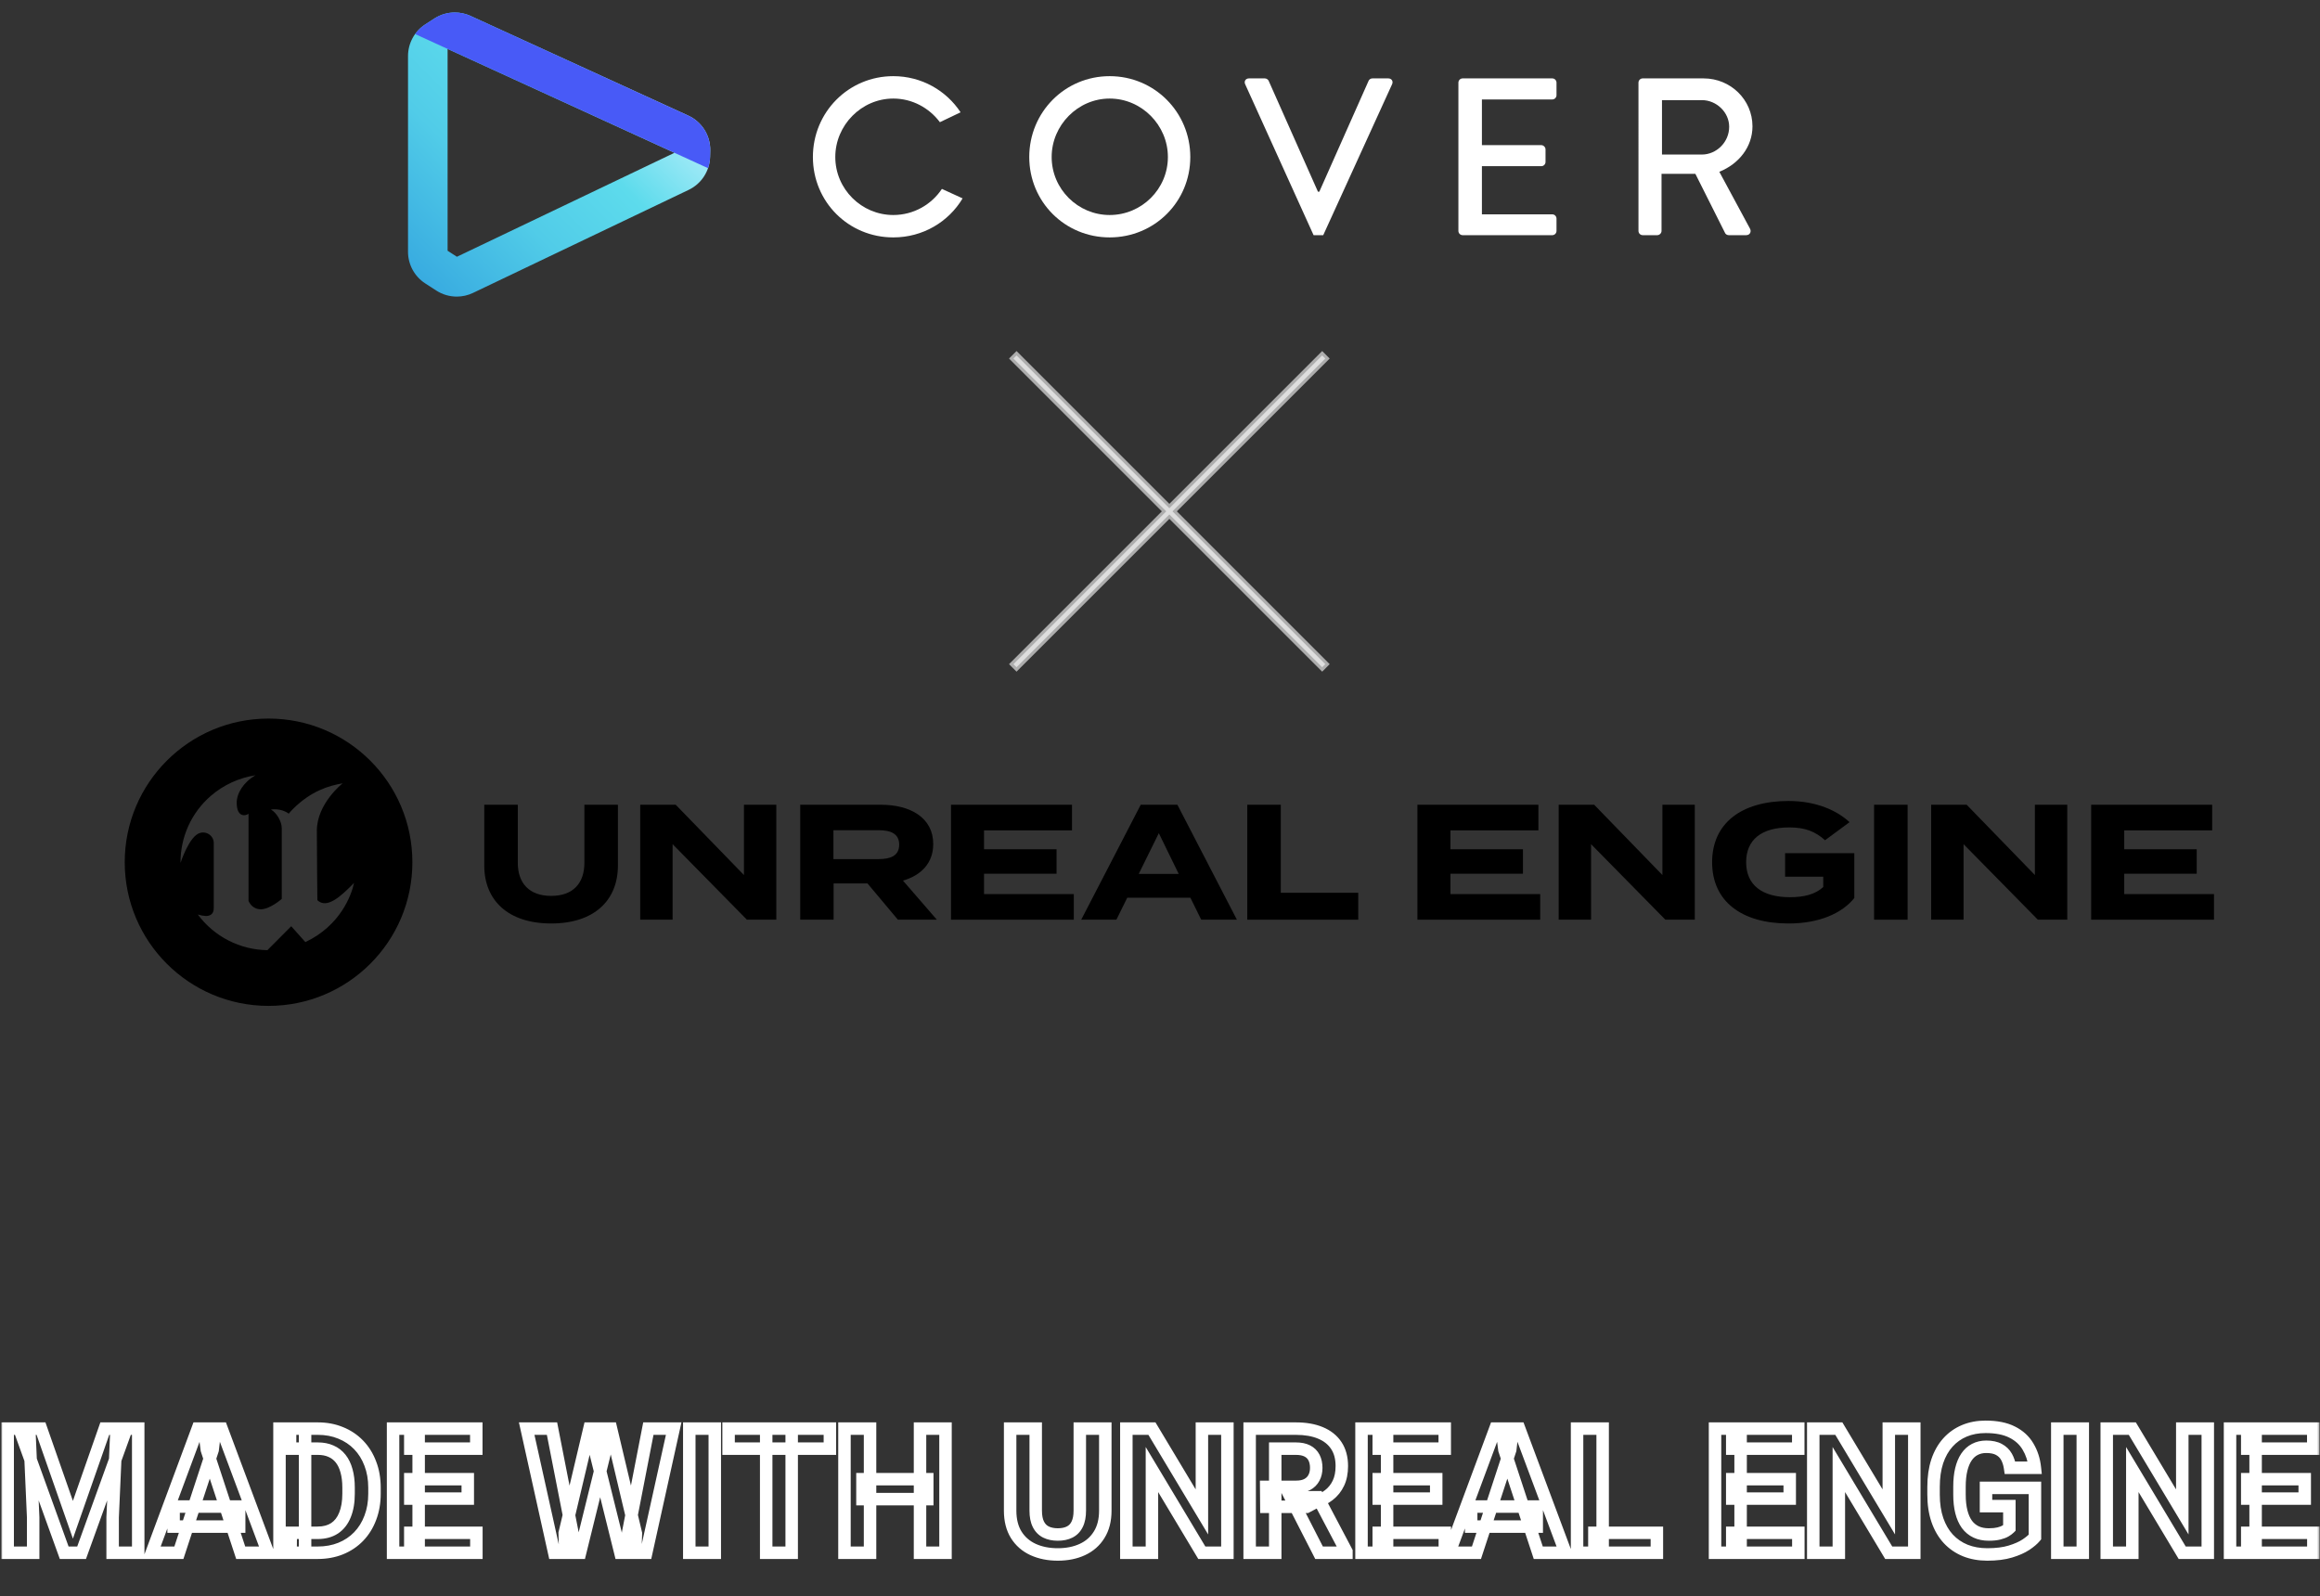 <svg width="372" height="256" viewBox="0 0 372 256" fill="none" xmlns="http://www.w3.org/2000/svg">
<rect x="0" y="0" width="372" height="256" fill="#333333" stroke="none"/>
<mask id="path-1-outside-1_4550_1004" maskUnits="userSpaceOnUse" x="0" y="227" width="372" height="24" fill="black">
<rect fill="white" y="227" width="372" height="24"/>
<path d="M3.104 229.094H6.576L11.69 243.709L16.803 229.094H20.275L13.084 249H10.295L3.104 229.094ZM1.23 229.094H4.689L5.318 243.34V249H1.23V229.094ZM18.689 229.094H22.162V249H18.061V243.34L18.689 229.094ZM34.098 232.498L28.684 249H24.322L31.719 229.094H34.494L34.098 232.498ZM38.596 249L33.168 232.498L32.73 229.094H35.533L42.971 249H38.596ZM38.35 241.59V244.803H27.836V241.59H38.35ZM50.928 249H46.594L46.621 245.801H50.928C52.003 245.801 52.91 245.559 53.648 245.076C54.387 244.584 54.943 243.868 55.316 242.93C55.699 241.991 55.891 240.856 55.891 239.525V238.555C55.891 237.534 55.781 236.636 55.562 235.861C55.353 235.087 55.038 234.435 54.619 233.906C54.2 233.378 53.685 232.981 53.074 232.717C52.464 232.443 51.762 232.307 50.969 232.307H46.512V229.094H50.969C52.3 229.094 53.516 229.322 54.619 229.777C55.731 230.224 56.693 230.867 57.504 231.705C58.315 232.544 58.94 233.546 59.377 234.713C59.824 235.87 60.047 237.16 60.047 238.582V239.525C60.047 240.938 59.824 242.228 59.377 243.395C58.94 244.561 58.315 245.564 57.504 246.402C56.702 247.232 55.74 247.874 54.619 248.33C53.507 248.777 52.277 249 50.928 249ZM48.918 229.094V249H44.816V229.094H48.918ZM76.385 245.801V249H65.789V245.801H76.385ZM67.129 229.094V249H63.027V229.094H67.129ZM75.004 237.201V240.318H65.789V237.201H75.004ZM76.371 229.094V232.307H65.789V229.094H76.371ZM90.549 245.842L94.514 229.094H96.728L97.234 231.883L93.01 249H90.631L90.549 245.842ZM88.512 229.094L91.793 245.842L91.519 249H88.867L84.451 229.094H88.512ZM100.721 245.773L103.961 229.094H108.021L103.619 249H100.967L100.721 245.773ZM97.973 229.094L101.965 245.91L101.855 249H99.477L95.225 231.869L95.772 229.094H97.973ZM114.611 229.094V249H110.523V229.094H114.611ZM126.943 229.094V249H122.855V229.094H126.943ZM133.068 229.094V232.307H116.826V229.094H133.068ZM148.682 237.201V240.4H138.291V237.201H148.682ZM139.508 229.094V249H135.406V229.094H139.508ZM151.607 229.094V249H147.52V229.094H151.607ZM173.141 229.094H177.229V242.246C177.229 243.777 176.9 245.067 176.244 246.115C175.597 247.163 174.699 247.952 173.551 248.48C172.411 249.009 171.099 249.273 169.613 249.273C168.128 249.273 166.806 249.009 165.648 248.48C164.5 247.952 163.598 247.163 162.941 246.115C162.294 245.067 161.971 243.777 161.971 242.246V229.094H166.072V242.246C166.072 243.139 166.214 243.868 166.496 244.434C166.779 244.999 167.184 245.413 167.713 245.678C168.251 245.942 168.884 246.074 169.613 246.074C170.361 246.074 170.994 245.942 171.514 245.678C172.042 245.413 172.443 244.999 172.717 244.434C172.999 243.868 173.141 243.139 173.141 242.246V229.094ZM196.807 229.094V249H192.705L184.707 235.656V249H180.605V229.094H184.707L192.719 242.451V229.094H196.807ZM200.375 229.094H207.799C209.321 229.094 210.629 229.322 211.723 229.777C212.826 230.233 213.673 230.908 214.266 231.801C214.858 232.694 215.154 233.792 215.154 235.096C215.154 236.162 214.972 237.078 214.607 237.844C214.252 238.6 213.746 239.234 213.09 239.744C212.443 240.245 211.682 240.646 210.807 240.947L209.508 241.631H203.055L203.027 238.432H207.826C208.546 238.432 209.143 238.304 209.617 238.049C210.091 237.794 210.447 237.438 210.684 236.982C210.93 236.527 211.053 235.998 211.053 235.396C211.053 234.758 210.934 234.207 210.697 233.742C210.46 233.277 210.1 232.922 209.617 232.676C209.134 232.43 208.528 232.307 207.799 232.307H204.477V249H200.375V229.094ZM211.504 249L206.965 240.127L211.299 240.1L215.893 248.809V249H211.504ZM231.67 245.801V249H221.074V245.801H231.67ZM222.414 229.094V249H218.312V229.094H222.414ZM230.289 237.201V240.318H221.074V237.201H230.289ZM231.656 229.094V232.307H221.074V229.094H231.656ZM242.156 232.498L236.742 249H232.381L239.777 229.094H242.553L242.156 232.498ZM246.654 249L241.227 232.498L240.789 229.094H243.592L251.029 249H246.654ZM246.408 241.59V244.803H235.895V241.59H246.408ZM265.672 245.801V249H255.65V245.801H265.672ZM256.977 229.094V249H252.875V229.094H256.977ZM288.354 245.801V249H277.758V245.801H288.354ZM279.098 229.094V249H274.996V229.094H279.098ZM286.973 237.201V240.318H277.758V237.201H286.973ZM288.34 229.094V232.307H277.758V229.094H288.34ZM306.947 229.094V249H302.846L294.848 235.656V249H290.746V229.094H294.848L302.859 242.451V229.094H306.947ZM326.293 238.596V246.484C325.983 246.858 325.505 247.264 324.857 247.701C324.21 248.13 323.376 248.499 322.355 248.809C321.335 249.118 320.1 249.273 318.65 249.273C317.365 249.273 316.194 249.064 315.137 248.645C314.079 248.216 313.168 247.592 312.402 246.771C311.646 245.951 311.062 244.949 310.652 243.764C310.242 242.57 310.037 241.207 310.037 239.676V238.432C310.037 236.9 310.233 235.538 310.625 234.344C311.026 233.15 311.596 232.143 312.334 231.322C313.072 230.502 313.952 229.878 314.973 229.449C315.993 229.021 317.128 228.807 318.377 228.807C320.109 228.807 321.531 229.089 322.643 229.654C323.755 230.21 324.602 230.985 325.186 231.979C325.778 232.963 326.143 234.093 326.279 235.369H322.301C322.201 234.695 322.009 234.107 321.727 233.605C321.444 233.104 321.038 232.712 320.51 232.43C319.99 232.147 319.316 232.006 318.486 232.006C317.803 232.006 317.192 232.147 316.654 232.43C316.126 232.703 315.679 233.109 315.314 233.646C314.95 234.184 314.672 234.85 314.48 235.643C314.289 236.436 314.193 237.356 314.193 238.404V239.676C314.193 240.715 314.294 241.635 314.494 242.438C314.695 243.23 314.991 243.9 315.383 244.447C315.784 244.985 316.276 245.391 316.859 245.664C317.443 245.938 318.122 246.074 318.896 246.074C319.544 246.074 320.081 246.02 320.51 245.91C320.947 245.801 321.298 245.669 321.562 245.514C321.836 245.35 322.046 245.195 322.191 245.049V241.521H318.445V238.596H326.293ZM333.963 229.094V249H329.875V229.094H333.963ZM354.006 229.094V249H349.904L341.906 235.656V249H337.805V229.094H341.906L349.918 242.451V229.094H354.006ZM370.932 245.801V249H360.336V245.801H370.932ZM361.676 229.094V249H357.574V229.094H361.676ZM369.551 237.201V240.318H360.336V237.201H369.551ZM370.918 229.094V232.307H360.336V229.094H370.918Z"/>
</mask>
<path d="M3.104 229.094V228.094H1.679L2.163 229.434L3.104 229.094ZM6.576 229.094L7.52 228.764L7.286 228.094H6.576V229.094ZM11.69 243.709L10.746 244.039L11.69 246.737L12.633 244.039L11.69 243.709ZM16.803 229.094V228.094H16.093L15.859 228.764L16.803 229.094ZM20.275 229.094L21.216 229.434L21.7 228.094H20.275V229.094ZM13.084 249V250H13.786L14.024 249.34L13.084 249ZM10.295 249L9.354 249.34L9.593 250H10.295V249ZM1.23 229.094V228.094H0.23V229.094H1.23ZM4.689 229.094L5.688 229.05L5.646 228.094H4.689V229.094ZM5.318 243.34H6.318V243.318L6.317 243.296L5.318 243.34ZM5.318 249V250H6.318V249H5.318ZM1.23 249H0.23V250H1.23V249ZM18.689 229.094V228.094H17.733L17.69 229.05L18.689 229.094ZM22.162 229.094H23.162V228.094H22.162V229.094ZM22.162 249V250H23.162V249H22.162ZM18.061 249H17.061V250H18.061V249ZM18.061 243.34L17.061 243.296L17.061 243.318V243.34H18.061ZM3.104 230.094H6.576V228.094H3.104V230.094ZM5.632 229.424L10.746 244.039L12.633 243.379L7.52 228.764L5.632 229.424ZM12.633 244.039L17.747 229.424L15.859 228.764L10.746 243.379L12.633 244.039ZM16.803 230.094H20.275V228.094H16.803V230.094ZM19.335 228.754L12.143 248.66L14.024 249.34L21.216 229.434L19.335 228.754ZM13.084 248H10.295V250H13.084V248ZM11.235 248.66L4.044 228.754L2.163 229.434L9.354 249.34L11.235 248.66ZM1.23 230.094H4.689V228.094H1.23V230.094ZM3.69 229.138L4.319 243.384L6.317 243.296L5.688 229.05L3.69 229.138ZM4.318 243.34V249H6.318V243.34H4.318ZM5.318 248H1.23V250H5.318V248ZM2.23 249V229.094H0.23V249H2.23ZM18.689 230.094H22.162V228.094H18.689V230.094ZM21.162 229.094V249H23.162V229.094H21.162ZM22.162 248H18.061V250H22.162V248ZM19.061 249V243.34H17.061V249H19.061ZM19.06 243.384L19.689 229.138L17.69 229.05L17.061 243.296L19.06 243.384ZM34.098 232.498L35.048 232.81L35.079 232.714L35.091 232.614L34.098 232.498ZM28.684 249V250H29.408L29.634 249.312L28.684 249ZM24.322 249L23.385 248.652L22.884 250H24.322V249ZM31.719 229.094V228.094H31.023L30.781 228.745L31.719 229.094ZM34.494 229.094L35.487 229.209L35.617 228.094H34.494V229.094ZM38.596 249L37.646 249.312L37.872 250H38.596V249ZM33.168 232.498L32.176 232.626L32.188 232.72L32.218 232.81L33.168 232.498ZM32.73 229.094V228.094H31.594L31.739 229.221L32.73 229.094ZM35.533 229.094L36.47 228.744L36.227 228.094H35.533V229.094ZM42.971 249V250H44.412L43.907 248.65L42.971 249ZM38.35 241.59H39.35V240.59H38.35V241.59ZM38.35 244.803V245.803H39.35V244.803H38.35ZM27.836 244.803H26.836V245.803H27.836V244.803ZM27.836 241.59V240.59H26.836V241.59H27.836ZM33.148 232.186L27.733 248.688L29.634 249.312L35.048 232.81L33.148 232.186ZM28.684 248H24.322V250H28.684V248ZM25.26 249.348L32.656 229.442L30.781 228.745L23.385 248.652L25.26 249.348ZM31.719 230.094H34.494V228.094H31.719V230.094ZM33.501 228.978L33.104 232.382L35.091 232.614L35.487 229.209L33.501 228.978ZM39.546 248.688L34.118 232.186L32.218 232.81L37.646 249.312L39.546 248.688ZM34.16 232.371L33.722 228.966L31.739 229.221L32.176 232.626L34.16 232.371ZM32.73 230.094H35.533V228.094H32.73V230.094ZM34.596 229.444L42.034 249.35L43.907 248.65L36.47 228.744L34.596 229.444ZM42.971 248H38.596V250H42.971V248ZM37.35 241.59V244.803H39.35V241.59H37.35ZM38.35 243.803H27.836V245.803H38.35V243.803ZM28.836 244.803V241.59H26.836V244.803H28.836ZM27.836 242.59H38.35V240.59H27.836V242.59ZM46.594 249L45.594 248.991L45.585 250H46.594V249ZM46.621 245.801V244.801H45.63L45.621 245.792L46.621 245.801ZM53.648 245.076L54.196 245.913L54.203 245.908L53.648 245.076ZM55.316 242.93L54.39 242.552L54.387 242.56L55.316 242.93ZM55.562 235.861L54.597 236.123L54.6 236.133L55.562 235.861ZM53.074 232.717L52.666 233.63L52.677 233.635L53.074 232.717ZM46.512 232.307H45.512V233.307H46.512V232.307ZM46.512 229.094V228.094H45.512V229.094H46.512ZM54.619 229.777L54.237 230.702L54.246 230.705L54.619 229.777ZM57.504 231.705L58.223 231.01L57.504 231.705ZM59.377 234.713L58.441 235.064L58.444 235.073L59.377 234.713ZM59.377 243.395L58.443 243.037L58.441 243.043L59.377 243.395ZM57.504 246.402L56.785 245.707L56.785 245.707L57.504 246.402ZM54.619 248.33L54.992 249.258L54.996 249.256L54.619 248.33ZM48.918 229.094H49.918V228.094H48.918V229.094ZM48.918 249V250H49.918V249H48.918ZM44.816 249H43.816V250H44.816V249ZM44.816 229.094V228.094H43.816V229.094H44.816ZM50.928 248H46.594V250H50.928V248ZM47.594 249.009L47.621 245.809L45.621 245.792L45.594 248.991L47.594 249.009ZM46.621 246.801H50.928V244.801H46.621V246.801ZM50.928 246.801C52.155 246.801 53.262 246.524 54.196 245.913L53.101 244.239C52.558 244.595 51.852 244.801 50.928 244.801V246.801ZM54.203 245.908C55.133 245.288 55.808 244.4 56.245 243.3L54.387 242.56C54.078 243.337 53.641 243.88 53.094 244.244L54.203 245.908ZM56.242 243.307C56.687 242.218 56.891 240.947 56.891 239.525H54.891C54.891 240.765 54.712 241.764 54.39 242.552L56.242 243.307ZM56.891 239.525V238.555H54.891V239.525H56.891ZM56.891 238.555C56.891 237.465 56.774 236.473 56.525 235.59L54.6 236.133C54.788 236.799 54.891 237.602 54.891 238.555H56.891ZM56.528 235.6C56.289 234.719 55.921 233.938 55.403 233.285L53.836 234.528C54.156 234.932 54.416 235.455 54.597 236.123L56.528 235.6ZM55.403 233.285C54.883 232.629 54.236 232.13 53.471 231.799L52.677 233.635C53.134 233.832 53.517 234.126 53.836 234.528L55.403 233.285ZM53.483 231.804C52.722 231.463 51.877 231.307 50.969 231.307V233.307C51.647 233.307 52.205 233.423 52.666 233.629L53.483 231.804ZM50.969 231.307H46.512V233.307H50.969V231.307ZM47.512 232.307V229.094H45.512V232.307H47.512ZM46.512 230.094H50.969V228.094H46.512V230.094ZM50.969 230.094C52.184 230.094 53.269 230.301 54.237 230.702L55.001 228.853C53.764 228.342 52.415 228.094 50.969 228.094V230.094ZM54.246 230.705C55.232 231.101 56.074 231.666 56.785 232.4L58.223 231.01C57.311 230.067 56.231 229.347 54.992 228.849L54.246 230.705ZM56.785 232.4C57.495 233.134 58.048 234.017 58.441 235.064L60.313 234.362C59.831 233.076 59.136 231.953 58.223 231.01L56.785 232.4ZM58.444 235.073C58.84 236.1 59.047 237.265 59.047 238.582H61.047C61.047 237.055 60.807 235.641 60.31 234.353L58.444 235.073ZM59.047 238.582V239.525H61.047V238.582H59.047ZM59.047 239.525C59.047 240.832 58.841 241.998 58.443 243.037L60.311 243.752C60.806 242.457 61.047 241.044 61.047 239.525H59.047ZM58.441 243.043C58.048 244.09 57.495 244.974 56.785 245.707L58.223 247.098C59.136 246.154 59.831 245.032 60.313 243.746L58.441 243.043ZM56.785 245.707C56.084 246.432 55.241 246.998 54.243 247.404L54.996 249.256C56.239 248.751 57.319 248.032 58.223 247.098L56.785 245.707ZM54.246 247.402C53.267 247.796 52.165 248 50.928 248V250C52.388 250 53.747 249.758 54.992 249.258L54.246 247.402ZM47.918 229.094V249H49.918V229.094H47.918ZM48.918 248H44.816V250H48.918V248ZM45.816 249V229.094H43.816V249H45.816ZM44.816 230.094H48.918V228.094H44.816V230.094ZM76.385 245.801H77.385V244.801H76.385V245.801ZM76.385 249V250H77.385V249H76.385ZM65.789 249H64.789V250H65.789V249ZM65.789 245.801V244.801H64.789V245.801H65.789ZM67.129 229.094H68.129V228.094H67.129V229.094ZM67.129 249V250H68.129V249H67.129ZM63.027 249H62.027V250H63.027V249ZM63.027 229.094V228.094H62.027V229.094H63.027ZM75.004 237.201H76.004V236.201H75.004V237.201ZM75.004 240.318V241.318H76.004V240.318H75.004ZM65.789 240.318H64.789V241.318H65.789V240.318ZM65.789 237.201V236.201H64.789V237.201H65.789ZM76.371 229.094H77.371V228.094H76.371V229.094ZM76.371 232.307V233.307H77.371V232.307H76.371ZM65.789 232.307H64.789V233.307H65.789V232.307ZM65.789 229.094V228.094H64.789V229.094H65.789ZM75.385 245.801V249H77.385V245.801H75.385ZM76.385 248H65.789V250H76.385V248ZM66.789 249V245.801H64.789V249H66.789ZM65.789 246.801H76.385V244.801H65.789V246.801ZM66.129 229.094V249H68.129V229.094H66.129ZM67.129 248H63.027V250H67.129V248ZM64.027 249V229.094H62.027V249H64.027ZM63.027 230.094H67.129V228.094H63.027V230.094ZM74.004 237.201V240.318H76.004V237.201H74.004ZM75.004 239.318H65.789V241.318H75.004V239.318ZM66.789 240.318V237.201H64.789V240.318H66.789ZM65.789 238.201H75.004V236.201H65.789V238.201ZM75.371 229.094V232.307H77.371V229.094H75.371ZM76.371 231.307H65.789V233.307H76.371V231.307ZM66.789 232.307V229.094H64.789V232.307H66.789ZM65.789 230.094H76.371V228.094H65.789V230.094ZM90.549 245.842L89.576 245.611L89.546 245.738L89.549 245.868L90.549 245.842ZM94.514 229.094V228.094H93.723L93.541 228.863L94.514 229.094ZM96.728 229.094L97.713 228.915L97.564 228.094H96.728V229.094ZM97.234 231.883L98.205 232.122L98.257 231.915L98.218 231.704L97.234 231.883ZM93.01 249V250H93.793L93.981 249.24L93.01 249ZM90.631 249L89.631 249.026L89.656 250H90.631V249ZM88.512 229.094L89.493 228.901L89.335 228.094H88.512V229.094ZM91.793 245.842L92.789 245.928L92.801 245.788L92.774 245.65L91.793 245.842ZM91.519 249V250H92.437L92.516 249.086L91.519 249ZM88.867 249L87.891 249.217L88.065 250H88.867V249ZM84.451 229.094V228.094H83.205L83.475 229.31L84.451 229.094ZM100.721 245.773L99.739 245.583L99.713 245.715L99.724 245.849L100.721 245.773ZM103.961 229.094V228.094H103.137L102.979 228.903L103.961 229.094ZM108.021 229.094L108.998 229.31L109.267 228.094H108.021V229.094ZM103.619 249V250H104.422L104.596 249.216L103.619 249ZM100.967 249L99.97 249.076L100.04 250H100.967V249ZM97.973 229.094L98.946 228.863L98.763 228.094H97.973V229.094ZM101.965 245.91L102.964 245.946L102.969 245.811L102.938 245.679L101.965 245.91ZM101.855 249V250H102.821L102.855 249.035L101.855 249ZM99.477 249L98.506 249.241L98.694 250H99.477V249ZM95.225 231.869L94.243 231.676L94.201 231.894L94.254 232.11L95.225 231.869ZM95.772 229.094V228.094H94.949L94.79 228.9L95.772 229.094ZM91.522 246.072L95.487 229.324L93.541 228.863L89.576 245.611L91.522 246.072ZM94.514 230.094H96.728V228.094H94.514V230.094ZM95.745 229.272L96.25 232.061L98.218 231.704L97.713 228.915L95.745 229.272ZM96.263 231.643L92.039 248.76L93.981 249.24L98.205 232.122L96.263 231.643ZM93.01 248H90.631V250H93.01V248ZM91.63 248.974L91.549 245.816L89.549 245.868L89.631 249.026L91.63 248.974ZM87.53 229.286L90.812 246.034L92.774 245.65L89.493 228.901L87.53 229.286ZM90.797 245.756L90.523 248.914L92.516 249.086L92.789 245.928L90.797 245.756ZM91.519 248H88.867V250H91.519V248ZM89.844 248.783L85.427 228.877L83.475 229.31L87.891 249.217L89.844 248.783ZM84.451 230.094H88.512V228.094H84.451V230.094ZM101.702 245.964L104.943 229.284L102.979 228.903L99.739 245.583L101.702 245.964ZM103.961 230.094H108.021V228.094H103.961V230.094ZM107.045 228.878L102.643 248.784L104.596 249.216L108.998 229.31L107.045 228.878ZM103.619 248H100.967V250H103.619V248ZM101.964 248.924L101.718 245.697L99.724 245.849L99.97 249.076L101.964 248.924ZM97 229.325L100.992 246.141L102.938 245.679L98.946 228.863L97 229.325ZM100.965 245.875L100.856 248.965L102.855 249.035L102.964 245.946L100.965 245.875ZM101.855 248H99.477V250H101.855V248ZM100.447 248.759L96.195 231.628L94.254 232.11L98.506 249.241L100.447 248.759ZM96.206 232.062L96.753 229.287L94.79 228.9L94.243 231.676L96.206 232.062ZM95.772 230.094H97.973V228.094H95.772V230.094ZM114.611 229.094H115.611V228.094H114.611V229.094ZM114.611 249V250H115.611V249H114.611ZM110.523 249H109.523V250H110.523V249ZM110.523 229.094V228.094H109.523V229.094H110.523ZM113.611 229.094V249H115.611V229.094H113.611ZM114.611 248H110.523V250H114.611V248ZM111.523 249V229.094H109.523V249H111.523ZM110.523 230.094H114.611V228.094H110.523V230.094ZM126.943 229.094H127.943V228.094H126.943V229.094ZM126.943 249V250H127.943V249H126.943ZM122.855 249H121.855V250H122.855V249ZM122.855 229.094V228.094H121.855V229.094H122.855ZM133.068 229.094H134.068V228.094H133.068V229.094ZM133.068 232.307V233.307H134.068V232.307H133.068ZM116.826 232.307H115.826V233.307H116.826V232.307ZM116.826 229.094V228.094H115.826V229.094H116.826ZM125.943 229.094V249H127.943V229.094H125.943ZM126.943 248H122.855V250H126.943V248ZM123.855 249V229.094H121.855V249H123.855ZM122.855 230.094H126.943V228.094H122.855V230.094ZM132.068 229.094V232.307H134.068V229.094H132.068ZM133.068 231.307H116.826V233.307H133.068V231.307ZM117.826 232.307V229.094H115.826V232.307H117.826ZM116.826 230.094H133.068V228.094H116.826V230.094ZM148.682 237.201H149.682V236.201H148.682V237.201ZM148.682 240.4V241.4H149.682V240.4H148.682ZM138.291 240.4H137.291V241.4H138.291V240.4ZM138.291 237.201V236.201H137.291V237.201H138.291ZM139.508 229.094H140.508V228.094H139.508V229.094ZM139.508 249V250H140.508V249H139.508ZM135.406 249H134.406V250H135.406V249ZM135.406 229.094V228.094H134.406V229.094H135.406ZM151.607 229.094H152.607V228.094H151.607V229.094ZM151.607 249V250H152.607V249H151.607ZM147.52 249H146.52V250H147.52V249ZM147.52 229.094V228.094H146.52V229.094H147.52ZM147.682 237.201V240.4H149.682V237.201H147.682ZM148.682 239.4H138.291V241.4H148.682V239.4ZM139.291 240.4V237.201H137.291V240.4H139.291ZM138.291 238.201H148.682V236.201H138.291V238.201ZM138.508 229.094V249H140.508V229.094H138.508ZM139.508 248H135.406V250H139.508V248ZM136.406 249V229.094H134.406V249H136.406ZM135.406 230.094H139.508V228.094H135.406V230.094ZM150.607 229.094V249H152.607V229.094H150.607ZM151.607 248H147.52V250H151.607V248ZM148.52 249V229.094H146.52V249H148.52ZM147.52 230.094H151.607V228.094H147.52V230.094ZM173.141 229.094V228.094H172.141V229.094H173.141ZM177.229 229.094H178.229V228.094H177.229V229.094ZM176.244 246.115L175.397 245.585L175.393 245.59L176.244 246.115ZM173.551 248.48L173.133 247.572L173.13 247.573L173.551 248.48ZM165.648 248.48L165.23 249.389L165.233 249.39L165.648 248.48ZM162.941 246.115L162.09 246.641L162.094 246.646L162.941 246.115ZM161.971 229.094V228.094H160.971V229.094H161.971ZM166.072 229.094H167.072V228.094H166.072V229.094ZM167.713 245.678L167.266 246.572L167.272 246.575L167.713 245.678ZM171.514 245.678L171.066 244.783L171.06 244.786L171.514 245.678ZM172.717 244.434L171.822 243.986L171.817 243.998L172.717 244.434ZM173.141 230.094H177.229V228.094H173.141V230.094ZM176.229 229.094V242.246H178.229V229.094H176.229ZM176.229 242.246C176.229 243.634 175.932 244.729 175.397 245.585L177.092 246.646C177.869 245.405 178.229 243.92 178.229 242.246H176.229ZM175.393 245.59C174.852 246.466 174.107 247.123 173.133 247.572L173.969 249.389C175.291 248.78 176.342 247.861 177.095 246.641L175.393 245.59ZM173.13 247.573C172.144 248.031 170.98 248.273 169.613 248.273V250.273C171.218 250.273 172.679 249.988 173.972 249.388L173.13 247.573ZM169.613 248.273C168.247 248.273 167.071 248.031 166.064 247.571L165.233 249.39C166.541 249.987 168.008 250.273 169.613 250.273V248.273ZM166.067 247.572C165.091 247.123 164.339 246.464 163.789 245.585L162.094 246.646C162.856 247.863 163.909 248.781 165.23 249.389L166.067 247.572ZM163.792 245.59C163.264 244.734 162.971 243.637 162.971 242.246H160.971C160.971 243.918 161.325 245.4 162.091 246.641L163.792 245.59ZM162.971 242.246V229.094H160.971V242.246H162.971ZM161.971 230.094H166.072V228.094H161.971V230.094ZM165.072 229.094V242.246H167.072V229.094H165.072ZM165.072 242.246C165.072 243.234 165.227 244.132 165.602 244.881L167.391 243.986C167.2 243.605 167.072 243.044 167.072 242.246H165.072ZM165.602 244.881C165.974 245.625 166.53 246.204 167.266 246.572L168.16 244.783C167.839 244.623 167.583 244.372 167.391 243.986L165.602 244.881ZM167.272 246.575C167.973 246.92 168.764 247.074 169.613 247.074V245.074C169.004 245.074 168.528 244.964 168.154 244.78L167.272 246.575ZM169.613 247.074C170.475 247.074 171.273 246.922 171.967 246.569L171.06 244.786C170.715 244.962 170.246 245.074 169.613 245.074V247.074ZM171.961 246.572C172.7 246.203 173.254 245.62 173.617 244.869L171.817 243.998C171.633 244.378 171.385 244.624 171.066 244.783L171.961 246.572ZM173.611 244.881C173.986 244.132 174.141 243.234 174.141 242.246H172.141C172.141 243.044 172.013 243.605 171.822 243.986L173.611 244.881ZM174.141 242.246V229.094H172.141V242.246H174.141ZM196.807 229.094H197.807V228.094H196.807V229.094ZM196.807 249V250H197.807V249H196.807ZM192.705 249L191.847 249.514L192.139 250H192.705V249ZM184.707 235.656L185.565 235.142L183.707 232.043V235.656H184.707ZM184.707 249V250H185.707V249H184.707ZM180.605 249H179.605V250H180.605V249ZM180.605 229.094V228.094H179.605V229.094H180.605ZM184.707 229.094L185.565 228.579L185.273 228.094H184.707V229.094ZM192.719 242.451L191.861 242.966L193.719 246.063V242.451H192.719ZM192.719 229.094V228.094H191.719V229.094H192.719ZM195.807 229.094V249H197.807V229.094H195.807ZM196.807 248H192.705V250H196.807V248ZM193.563 248.486L185.565 235.142L183.849 236.17L191.847 249.514L193.563 248.486ZM183.707 235.656V249H185.707V235.656H183.707ZM184.707 248H180.605V250H184.707V248ZM181.605 249V229.094H179.605V249H181.605ZM180.605 230.094H184.707V228.094H180.605V230.094ZM183.849 229.608L191.861 242.966L193.576 241.937L185.565 228.579L183.849 229.608ZM193.719 242.451V229.094H191.719V242.451H193.719ZM192.719 230.094H196.807V228.094H192.719V230.094ZM200.375 229.094V228.094H199.375V229.094H200.375ZM211.723 229.777L211.338 230.7L211.341 230.702L211.723 229.777ZM214.266 231.801L215.099 231.248L214.266 231.801ZM214.607 237.844L213.705 237.414L213.702 237.418L214.607 237.844ZM213.09 239.744L213.702 240.535L213.704 240.533L213.09 239.744ZM210.807 240.947L210.482 240.002L210.409 240.027L210.341 240.062L210.807 240.947ZM209.508 241.631V242.631H209.755L209.974 242.516L209.508 241.631ZM203.055 241.631L202.055 241.639L202.063 242.631H203.055V241.631ZM203.027 238.432V237.432H202.019L202.027 238.44L203.027 238.432ZM210.684 236.982L209.804 236.507L209.8 236.514L209.796 236.521L210.684 236.982ZM204.477 232.307V231.307H203.477V232.307H204.477ZM204.477 249V250H205.477V249H204.477ZM200.375 249H199.375V250H200.375V249ZM211.504 249L210.614 249.455L210.892 250H211.504V249ZM206.965 240.127L206.959 239.127L205.335 239.137L206.075 240.582L206.965 240.127ZM211.299 240.1L212.183 239.633L211.9 239.096L211.293 239.1L211.299 240.1ZM215.893 248.809H216.893V248.561L216.777 248.342L215.893 248.809ZM215.893 249V250H216.893V249H215.893ZM200.375 230.094H207.799V228.094H200.375V230.094ZM207.799 230.094C209.225 230.094 210.395 230.308 211.338 230.7L212.107 228.854C210.862 228.336 209.417 228.094 207.799 228.094V230.094ZM211.341 230.702C212.281 231.09 212.962 231.645 213.432 232.354L215.099 231.248C214.384 230.17 213.37 229.376 212.105 228.853L211.341 230.702ZM213.432 232.354C213.895 233.05 214.154 233.946 214.154 235.096H216.154C216.154 233.639 215.822 232.338 215.099 231.248L213.432 232.354ZM214.154 235.096C214.154 236.051 213.991 236.812 213.705 237.414L215.51 238.274C215.953 237.344 216.154 236.274 216.154 235.096H214.154ZM213.702 237.418C213.414 238.033 213.007 238.542 212.476 238.955L213.704 240.533C214.485 239.926 215.09 239.167 215.512 238.269L213.702 237.418ZM212.477 238.954C211.927 239.38 211.266 239.732 210.482 240.002L211.132 241.893C212.097 241.561 212.958 241.111 213.702 240.535L212.477 238.954ZM210.341 240.062L209.042 240.746L209.974 242.516L211.272 241.832L210.341 240.062ZM209.508 240.631H203.055V242.631H209.508V240.631ZM204.055 241.622L204.027 238.423L202.027 238.44L202.055 241.639L204.055 241.622ZM203.027 239.432H207.826V237.432H203.027V239.432ZM207.826 239.432C208.658 239.432 209.431 239.285 210.091 238.929L209.143 237.168C208.856 237.323 208.434 237.432 207.826 237.432V239.432ZM210.091 238.929C210.733 238.584 211.237 238.086 211.571 237.444L209.796 236.521C209.657 236.79 209.449 237.003 209.143 237.168L210.091 238.929ZM211.563 237.458C211.9 236.834 212.053 236.137 212.053 235.396H210.053C210.053 235.859 209.959 236.22 209.804 236.507L211.563 237.458ZM212.053 235.396C212.053 234.635 211.911 233.921 211.588 233.288L209.806 234.196C209.957 234.493 210.053 234.882 210.053 235.396H212.053ZM211.588 233.288C211.251 232.627 210.734 232.123 210.071 231.785L209.163 233.567C209.466 233.721 209.669 233.927 209.806 234.196L211.588 233.288ZM210.071 231.785C209.408 231.447 208.634 231.307 207.799 231.307V233.307C208.422 233.307 208.861 233.413 209.163 233.567L210.071 231.785ZM207.799 231.307H204.477V233.307H207.799V231.307ZM203.477 232.307V249H205.477V232.307H203.477ZM204.477 248H200.375V250H204.477V248ZM201.375 249V229.094H199.375V249H201.375ZM212.394 248.545L207.855 239.672L206.075 240.582L210.614 249.455L212.394 248.545ZM206.971 241.127L211.305 241.1L211.293 239.1L206.959 239.127L206.971 241.127ZM210.414 240.566L215.008 249.275L216.777 248.342L212.183 239.633L210.414 240.566ZM214.893 248.809V249H216.893V248.809H214.893ZM215.893 248H211.504V250H215.893V248ZM231.67 245.801H232.67V244.801H231.67V245.801ZM231.67 249V250H232.67V249H231.67ZM221.074 249H220.074V250H221.074V249ZM221.074 245.801V244.801H220.074V245.801H221.074ZM222.414 229.094H223.414V228.094H222.414V229.094ZM222.414 249V250H223.414V249H222.414ZM218.312 249H217.312V250H218.312V249ZM218.312 229.094V228.094H217.312V229.094H218.312ZM230.289 237.201H231.289V236.201H230.289V237.201ZM230.289 240.318V241.318H231.289V240.318H230.289ZM221.074 240.318H220.074V241.318H221.074V240.318ZM221.074 237.201V236.201H220.074V237.201H221.074ZM231.656 229.094H232.656V228.094H231.656V229.094ZM231.656 232.307V233.307H232.656V232.307H231.656ZM221.074 232.307H220.074V233.307H221.074V232.307ZM221.074 229.094V228.094H220.074V229.094H221.074ZM230.67 245.801V249H232.67V245.801H230.67ZM231.67 248H221.074V250H231.67V248ZM222.074 249V245.801H220.074V249H222.074ZM221.074 246.801H231.67V244.801H221.074V246.801ZM221.414 229.094V249H223.414V229.094H221.414ZM222.414 248H218.312V250H222.414V248ZM219.312 249V229.094H217.312V249H219.312ZM218.312 230.094H222.414V228.094H218.312V230.094ZM229.289 237.201V240.318H231.289V237.201H229.289ZM230.289 239.318H221.074V241.318H230.289V239.318ZM222.074 240.318V237.201H220.074V240.318H222.074ZM221.074 238.201H230.289V236.201H221.074V238.201ZM230.656 229.094V232.307H232.656V229.094H230.656ZM231.656 231.307H221.074V233.307H231.656V231.307ZM222.074 232.307V229.094H220.074V232.307H222.074ZM221.074 230.094H231.656V228.094H221.074V230.094ZM242.156 232.498L243.106 232.81L243.138 232.714L243.15 232.614L242.156 232.498ZM236.742 249V250H237.467L237.692 249.312L236.742 249ZM232.381 249L231.443 248.652L230.942 250H232.381V249ZM239.777 229.094V228.094H239.082L238.84 228.745L239.777 229.094ZM242.553 229.094L243.546 229.209L243.676 228.094H242.553V229.094ZM246.654 249L245.704 249.312L245.931 250H246.654V249ZM241.227 232.498L240.235 232.626L240.247 232.72L240.277 232.81L241.227 232.498ZM240.789 229.094V228.094H239.652L239.797 229.221L240.789 229.094ZM243.592 229.094L244.529 228.744L244.286 228.094H243.592V229.094ZM251.029 249V250H252.47L251.966 248.65L251.029 249ZM246.408 241.59H247.408V240.59H246.408V241.59ZM246.408 244.803V245.803H247.408V244.803H246.408ZM235.895 244.803H234.895V245.803H235.895V244.803ZM235.895 241.59V240.59H234.895V241.59H235.895ZM241.206 232.186L235.792 248.688L237.692 249.312L243.106 232.81L241.206 232.186ZM236.742 248H232.381V250H236.742V248ZM233.318 249.348L240.715 229.442L238.84 228.745L231.443 248.652L233.318 249.348ZM239.777 230.094H242.553V228.094H239.777V230.094ZM241.559 228.978L241.163 232.382L243.15 232.614L243.546 229.209L241.559 228.978ZM247.604 248.688L242.176 232.186L240.277 232.81L245.704 249.312L247.604 248.688ZM242.218 232.371L241.781 228.966L239.797 229.221L240.235 232.626L242.218 232.371ZM240.789 230.094H243.592V228.094H240.789V230.094ZM242.655 229.444L250.093 249.35L251.966 248.65L244.529 228.744L242.655 229.444ZM251.029 248H246.654V250H251.029V248ZM245.408 241.59V244.803H247.408V241.59H245.408ZM246.408 243.803H235.895V245.803H246.408V243.803ZM236.895 244.803V241.59H234.895V244.803H236.895ZM235.895 242.59H246.408V240.59H235.895V242.59ZM265.672 245.801H266.672V244.801H265.672V245.801ZM265.672 249V250H266.672V249H265.672ZM255.65 249H254.65V250H255.65V249ZM255.65 245.801V244.801H254.65V245.801H255.65ZM256.977 229.094H257.977V228.094H256.977V229.094ZM256.977 249V250H257.977V249H256.977ZM252.875 249H251.875V250H252.875V249ZM252.875 229.094V228.094H251.875V229.094H252.875ZM264.672 245.801V249H266.672V245.801H264.672ZM265.672 248H255.65V250H265.672V248ZM256.65 249V245.801H254.65V249H256.65ZM255.65 246.801H265.672V244.801H255.65V246.801ZM255.977 229.094V249H257.977V229.094H255.977ZM256.977 248H252.875V250H256.977V248ZM253.875 249V229.094H251.875V249H253.875ZM252.875 230.094H256.977V228.094H252.875V230.094ZM288.354 245.801H289.354V244.801H288.354V245.801ZM288.354 249V250H289.354V249H288.354ZM277.758 249H276.758V250H277.758V249ZM277.758 245.801V244.801H276.758V245.801H277.758ZM279.098 229.094H280.098V228.094H279.098V229.094ZM279.098 249V250H280.098V249H279.098ZM274.996 249H273.996V250H274.996V249ZM274.996 229.094V228.094H273.996V229.094H274.996ZM286.973 237.201H287.973V236.201H286.973V237.201ZM286.973 240.318V241.318H287.973V240.318H286.973ZM277.758 240.318H276.758V241.318H277.758V240.318ZM277.758 237.201V236.201H276.758V237.201H277.758ZM288.34 229.094H289.34V228.094H288.34V229.094ZM288.34 232.307V233.307H289.34V232.307H288.34ZM277.758 232.307H276.758V233.307H277.758V232.307ZM277.758 229.094V228.094H276.758V229.094H277.758ZM287.354 245.801V249H289.354V245.801H287.354ZM288.354 248H277.758V250H288.354V248ZM278.758 249V245.801H276.758V249H278.758ZM277.758 246.801H288.354V244.801H277.758V246.801ZM278.098 229.094V249H280.098V229.094H278.098ZM279.098 248H274.996V250H279.098V248ZM275.996 249V229.094H273.996V249H275.996ZM274.996 230.094H279.098V228.094H274.996V230.094ZM285.973 237.201V240.318H287.973V237.201H285.973ZM286.973 239.318H277.758V241.318H286.973V239.318ZM278.758 240.318V237.201H276.758V240.318H278.758ZM277.758 238.201H286.973V236.201H277.758V238.201ZM287.34 229.094V232.307H289.34V229.094H287.34ZM288.34 231.307H277.758V233.307H288.34V231.307ZM278.758 232.307V229.094H276.758V232.307H278.758ZM277.758 230.094H288.34V228.094H277.758V230.094ZM306.947 229.094H307.947V228.094H306.947V229.094ZM306.947 249V250H307.947V249H306.947ZM302.846 249L301.988 249.514L302.279 250H302.846V249ZM294.848 235.656L295.705 235.142L293.848 232.043V235.656H294.848ZM294.848 249V250H295.848V249H294.848ZM290.746 249H289.746V250H290.746V249ZM290.746 229.094V228.094H289.746V229.094H290.746ZM294.848 229.094L295.705 228.579L295.414 228.094H294.848V229.094ZM302.859 242.451L302.002 242.966L303.859 246.063V242.451H302.859ZM302.859 229.094V228.094H301.859V229.094H302.859ZM305.947 229.094V249H307.947V229.094H305.947ZM306.947 248H302.846V250H306.947V248ZM303.703 248.486L295.705 235.142L293.99 236.17L301.988 249.514L303.703 248.486ZM293.848 235.656V249H295.848V235.656H293.848ZM294.848 248H290.746V250H294.848V248ZM291.746 249V229.094H289.746V249H291.746ZM290.746 230.094H294.848V228.094H290.746V230.094ZM293.99 229.608L302.002 242.966L303.717 241.937L295.705 228.579L293.99 229.608ZM303.859 242.451V229.094H301.859V242.451H303.859ZM302.859 230.094H306.947V228.094H302.859V230.094ZM326.293 238.596H327.293V237.596H326.293V238.596ZM326.293 246.484L327.063 247.123L327.293 246.845V246.484H326.293ZM324.857 247.701L325.409 248.535L325.418 248.53L324.857 247.701ZM322.355 248.809L322.065 247.852L322.355 248.809ZM315.137 248.645L314.761 249.571L314.768 249.574L315.137 248.645ZM312.402 246.771L311.667 247.449L311.671 247.454L312.402 246.771ZM310.652 243.764L309.707 244.089L309.707 244.091L310.652 243.764ZM310.625 234.344L309.677 234.025L309.675 234.032L310.625 234.344ZM322.643 229.654L322.19 230.546L322.195 230.549L322.643 229.654ZM325.186 231.979L324.323 232.485L324.329 232.494L325.186 231.979ZM326.279 235.369V236.369H327.392L327.274 235.263L326.279 235.369ZM322.301 235.369L321.312 235.516L321.438 236.369H322.301V235.369ZM320.51 232.43L320.032 233.308L320.038 233.312L320.51 232.43ZM316.654 232.43L317.114 233.318L317.119 233.315L316.654 232.43ZM314.494 242.438L313.524 242.68L313.525 242.683L314.494 242.438ZM315.383 244.447L314.57 245.03L314.576 245.037L314.581 245.045L315.383 244.447ZM316.859 245.664L317.284 244.759L316.859 245.664ZM320.51 245.91L320.267 244.94L320.262 244.941L320.51 245.91ZM321.562 245.514L322.068 246.376L322.077 246.371L321.562 245.514ZM322.191 245.049L322.898 245.756L323.191 245.463V245.049H322.191ZM322.191 241.521H323.191V240.521H322.191V241.521ZM318.445 241.521H317.445V242.521H318.445V241.521ZM318.445 238.596V237.596H317.445V238.596H318.445ZM325.293 238.596V246.484H327.293V238.596H325.293ZM325.523 245.846C325.299 246.116 324.908 246.46 324.297 246.873L325.418 248.53C326.102 248.067 326.667 247.6 327.063 247.123L325.523 245.846ZM324.305 246.867C323.763 247.226 323.025 247.56 322.065 247.852L322.646 249.765C323.727 249.437 324.658 249.033 325.409 248.535L324.305 246.867ZM322.065 247.852C321.165 248.125 320.034 248.273 318.65 248.273V250.273C320.165 250.273 321.504 250.112 322.646 249.765L322.065 247.852ZM318.65 248.273C317.475 248.273 316.431 248.082 315.505 247.715L314.768 249.574C315.957 250.046 317.255 250.273 318.65 250.273V248.273ZM315.512 247.718C314.588 247.343 313.798 246.801 313.133 246.089L311.671 247.454C312.538 248.382 313.571 249.089 314.761 249.571L315.512 247.718ZM313.137 246.094C312.485 245.386 311.968 244.507 311.597 243.437L309.707 244.091C310.157 245.39 310.806 246.516 311.667 247.449L313.137 246.094ZM311.598 243.439C311.231 242.369 311.037 241.119 311.037 239.676H309.037C309.037 241.295 309.254 242.77 309.707 244.089L311.598 243.439ZM311.037 239.676V238.432H309.037V239.676H311.037ZM311.037 238.432C311.037 236.984 311.223 235.73 311.575 234.656L309.675 234.032C309.244 235.346 309.037 236.817 309.037 238.432H311.037ZM311.573 234.662C311.937 233.58 312.443 232.697 313.077 231.991L311.591 230.653C310.749 231.589 310.116 232.72 309.677 234.025L311.573 234.662ZM313.077 231.991C313.717 231.281 314.474 230.743 315.36 230.371L314.586 228.527C313.429 229.012 312.428 229.723 311.591 230.653L313.077 231.991ZM315.36 230.371C316.243 230.001 317.244 229.807 318.377 229.807V227.807C317.012 227.807 315.744 228.041 314.586 228.527L315.36 230.371ZM318.377 229.807C320.009 229.807 321.262 230.074 322.19 230.546L323.096 228.763C321.8 228.104 320.208 227.807 318.377 227.807V229.807ZM322.195 230.549C323.149 231.025 323.846 231.671 324.323 232.485L326.048 231.472C325.359 230.299 324.36 229.395 323.09 228.76L322.195 230.549ZM324.329 232.494C324.838 233.34 325.162 234.327 325.285 235.476L327.274 235.263C327.123 233.859 326.718 232.586 326.042 231.463L324.329 232.494ZM326.279 234.369H322.301V236.369H326.279V234.369ZM323.29 235.222C323.175 234.449 322.95 233.74 322.598 233.114L320.855 234.096C321.068 234.474 321.226 234.941 321.312 235.516L323.29 235.222ZM322.598 233.114C322.218 232.44 321.67 231.916 320.981 231.548L320.038 233.312C320.407 233.508 320.67 233.768 320.855 234.096L322.598 233.114ZM320.988 231.551C320.274 231.163 319.419 231.006 318.486 231.006V233.006C319.212 233.006 319.706 233.131 320.032 233.308L320.988 231.551ZM318.486 231.006C317.661 231.006 316.888 231.178 316.189 231.544L317.119 233.315C317.497 233.117 317.944 233.006 318.486 233.006V231.006ZM316.195 231.541C315.505 231.898 314.936 232.422 314.487 233.085L316.142 234.208C316.422 233.795 316.746 233.508 317.114 233.318L316.195 231.541ZM314.487 233.085C314.04 233.744 313.721 234.527 313.508 235.408L315.453 235.877C315.623 235.172 315.86 234.624 316.142 234.208L314.487 233.085ZM313.508 235.408C313.294 236.296 313.193 237.298 313.193 238.404H315.193C315.193 237.414 315.284 236.575 315.453 235.877L313.508 235.408ZM313.193 238.404V239.676H315.193V238.404H313.193ZM313.193 239.676C313.193 240.777 313.299 241.781 313.524 242.68L315.464 242.195C315.288 241.489 315.193 240.653 315.193 239.676H313.193ZM313.525 242.683C313.749 243.571 314.091 244.362 314.57 245.03L316.196 243.865C315.89 243.439 315.64 242.889 315.464 242.192L313.525 242.683ZM314.581 245.045C315.076 245.709 315.696 246.223 316.435 246.57L317.284 244.759C316.856 244.558 316.491 244.261 316.184 243.849L314.581 245.045ZM316.435 246.57C317.175 246.917 318.004 247.074 318.896 247.074V245.074C318.239 245.074 317.71 244.958 317.284 244.759L316.435 246.57ZM318.896 247.074C319.592 247.074 320.22 247.016 320.757 246.879L320.262 244.941C319.943 245.023 319.495 245.074 318.896 245.074V247.074ZM320.752 246.88C321.243 246.758 321.693 246.596 322.068 246.376L321.057 244.651C320.903 244.741 320.652 244.844 320.267 244.94L320.752 246.88ZM322.077 246.371C322.387 246.185 322.672 245.982 322.898 245.756L321.484 244.342C321.419 244.407 321.285 244.514 321.048 244.656L322.077 246.371ZM323.191 245.049V241.521H321.191V245.049H323.191ZM322.191 240.521H318.445V242.521H322.191V240.521ZM319.445 241.521V238.596H317.445V241.521H319.445ZM318.445 239.596H326.293V237.596H318.445V239.596ZM333.963 229.094H334.963V228.094H333.963V229.094ZM333.963 249V250H334.963V249H333.963ZM329.875 249H328.875V250H329.875V249ZM329.875 229.094V228.094H328.875V229.094H329.875ZM332.963 229.094V249H334.963V229.094H332.963ZM333.963 248H329.875V250H333.963V248ZM330.875 249V229.094H328.875V249H330.875ZM329.875 230.094H333.963V228.094H329.875V230.094ZM354.006 229.094H355.006V228.094H354.006V229.094ZM354.006 249V250H355.006V249H354.006ZM349.904 249L349.047 249.514L349.338 250H349.904V249ZM341.906 235.656L342.764 235.142L340.906 232.043V235.656H341.906ZM341.906 249V250H342.906V249H341.906ZM337.805 249H336.805V250H337.805V249ZM337.805 229.094V228.094H336.805V229.094H337.805ZM341.906 229.094L342.764 228.579L342.473 228.094H341.906V229.094ZM349.918 242.451L349.06 242.966L350.918 246.063V242.451H349.918ZM349.918 229.094V228.094H348.918V229.094H349.918ZM353.006 229.094V249H355.006V229.094H353.006ZM354.006 248H349.904V250H354.006V248ZM350.762 248.486L342.764 235.142L341.049 236.17L349.047 249.514L350.762 248.486ZM340.906 235.656V249H342.906V235.656H340.906ZM341.906 248H337.805V250H341.906V248ZM338.805 249V229.094H336.805V249H338.805ZM337.805 230.094H341.906V228.094H337.805V230.094ZM341.049 229.608L349.06 242.966L350.776 241.937L342.764 228.579L341.049 229.608ZM350.918 242.451V229.094H348.918V242.451H350.918ZM349.918 230.094H354.006V228.094H349.918V230.094ZM370.932 245.801H371.932V244.801H370.932V245.801ZM370.932 249V250H371.932V249H370.932ZM360.336 249H359.336V250H360.336V249ZM360.336 245.801V244.801H359.336V245.801H360.336ZM361.676 229.094H362.676V228.094H361.676V229.094ZM361.676 249V250H362.676V249H361.676ZM357.574 249H356.574V250H357.574V249ZM357.574 229.094V228.094H356.574V229.094H357.574ZM369.551 237.201H370.551V236.201H369.551V237.201ZM369.551 240.318V241.318H370.551V240.318H369.551ZM360.336 240.318H359.336V241.318H360.336V240.318ZM360.336 237.201V236.201H359.336V237.201H360.336ZM370.918 229.094H371.918V228.094H370.918V229.094ZM370.918 232.307V233.307H371.918V232.307H370.918ZM360.336 232.307H359.336V233.307H360.336V232.307ZM360.336 229.094V228.094H359.336V229.094H360.336ZM369.932 245.801V249H371.932V245.801H369.932ZM370.932 248H360.336V250H370.932V248ZM361.336 249V245.801H359.336V249H361.336ZM360.336 246.801H370.932V244.801H360.336V246.801ZM360.676 229.094V249H362.676V229.094H360.676ZM361.676 248H357.574V250H361.676V248ZM358.574 249V229.094H356.574V249H358.574ZM357.574 230.094H361.676V228.094H357.574V230.094ZM368.551 237.201V240.318H370.551V237.201H368.551ZM369.551 239.318H360.336V241.318H369.551V239.318ZM361.336 240.318V237.201H359.336V240.318H361.336ZM360.336 238.201H369.551V236.201H360.336V238.201ZM369.918 229.094V232.307H371.918V229.094H369.918ZM370.918 231.307H360.336V233.307H370.918V231.307ZM361.336 232.307V229.094H359.336V232.307H361.336ZM360.336 230.094H370.918V228.094H360.336V230.094Z" fill="white" mask="url(#path-1-outside-1_4550_1004)"/>
<path d="M177.929 12.213C185.112 12.213 190.858 17.995 190.858 25.178C190.858 32.361 185.112 38.071 177.929 38.071C170.747 38.071 165.036 32.361 165.036 25.178C165.036 17.995 170.747 12.213 177.929 12.213ZM177.929 34.48C183.065 34.48 187.266 30.313 187.266 25.178C187.266 20.078 183.065 15.805 177.929 15.805C172.83 15.805 168.628 20.078 168.628 25.178C168.628 30.313 172.83 34.48 177.929 34.48Z" fill="white"/>
<path d="M262.72 13.255C262.72 12.896 263.007 12.572 263.403 12.572H273.171C277.481 12.572 281 15.984 281 20.258C281 23.562 278.81 26.291 275.685 27.548L280.605 36.67C280.857 37.137 280.605 37.711 279.995 37.711H277.194C276.906 37.711 276.691 37.532 276.619 37.388L271.842 27.871H266.419V37.029C266.419 37.388 266.096 37.711 265.737 37.711H263.403C263.008 37.711 262.721 37.388 262.721 37.029L262.72 13.255ZM272.884 24.783C275.218 24.783 277.265 22.807 277.265 20.33C277.265 17.995 275.218 16.056 272.884 16.056H266.491V24.783H272.884Z" fill="white"/>
<path d="M222.605 12.572H220.055C219.732 12.572 219.516 12.788 219.444 12.967L211.544 30.745H211.328L203.427 12.967C203.355 12.788 203.104 12.572 202.817 12.572H200.267C199.728 12.572 199.441 13.039 199.656 13.506L210.61 37.676C210.616 37.688 210.627 37.699 210.635 37.712H212.166C212.173 37.699 212.184 37.688 212.19 37.676L223.215 13.506C223.431 13.039 223.143 12.572 222.605 12.572Z" fill="white"/>
<path d="M151.029 30.292C149.354 32.814 146.483 34.48 143.236 34.48C138.137 34.48 133.935 30.313 133.935 25.178C133.935 20.078 138.137 15.805 143.236 15.805C146.282 15.805 148.999 17.308 150.706 19.595L154.026 18.008C151.719 14.511 147.764 12.213 143.236 12.213C136.054 12.213 130.344 17.995 130.344 25.178C130.344 32.361 136.054 38.071 143.236 38.071C147.983 38.071 152.101 35.577 154.349 31.813L151.029 30.292Z" fill="white"/>
<path d="M248.894 15.948C249.29 15.948 249.577 15.625 249.577 15.266V13.255C249.577 12.896 249.29 12.572 248.894 12.572H234.529C234.134 12.572 233.847 12.896 233.847 13.255V37.029C233.847 37.388 234.134 37.712 234.529 37.712H248.894C249.29 37.712 249.577 37.388 249.577 37.029V35.054C249.577 34.695 249.29 34.372 248.894 34.372H237.618V26.65H247.135C247.494 26.65 247.817 26.363 247.817 25.968V23.957C247.817 23.598 247.494 23.274 247.135 23.274H237.618V15.948H248.894Z" fill="white"/>
<path d="M110.359 18.537L75.444 2.549C74.642 2.182 73.784 2 72.929 2C71.784 2 70.643 2.326 69.651 2.966L68.189 3.91C66.465 5.023 65.423 6.935 65.423 8.987V40.374C65.423 42.424 66.463 44.335 68.185 45.449L69.958 46.595C70.952 47.237 72.093 47.563 73.24 47.563C74.127 47.563 75.018 47.367 75.845 46.972L110.425 30.447C112.477 29.466 113.805 27.416 113.861 25.142L113.884 24.179C113.943 21.762 112.556 19.543 110.359 18.537L110.359 18.537ZM73.261 41.175L71.769 40.208V7.845L108.147 24.503L73.261 41.175Z" fill="url(#paint0_linear_4550_1004)"/>
<g style="mix-blend-mode:color-burn">
<path d="M110.359 18.536L75.444 2.549C74.642 2.181 73.784 2 72.929 2C71.783 2 70.643 2.325 69.651 2.966L68.189 3.909C67.544 4.326 66.995 4.854 66.56 5.459L113.531 26.968C113.731 26.389 113.845 25.774 113.861 25.142L113.884 24.178C113.943 21.762 112.556 19.543 110.359 18.536Z" fill="#485AF7"/>
</g>
<path opacity="0.6" d="M212.005 57L187.501 81.505L162.995 57L162.5 57.496L187.005 82L162.5 106.504L162.995 107L187.501 82.495L212.005 107L212.5 106.505L187.995 82L212.5 57.496L212.005 57Z" fill="white" stroke="white"/>
<path fill-rule="evenodd" clip-rule="evenodd" d="M93.703 138.373C93.703 141.586 91.937 143.666 88.378 143.666C84.82 143.666 83.027 141.586 83.027 138.373V129.051H77.65V138.794C77.65 144.403 81.499 148.09 88.378 148.09C95.258 148.09 99.08 144.403 99.08 138.794V129.051H93.703V138.373Z" fill="black"/>
<path fill-rule="evenodd" clip-rule="evenodd" d="M119.288 140.321L108.348 129.051H102.655V147.483H107.847V135.371L119.762 147.483H124.48V129.051H119.288V140.321Z" fill="black"/>
<path fill-rule="evenodd" clip-rule="evenodd" d="M149.638 135.344C149.638 131.131 145.974 129.05 141.255 129.05H128.312V147.483H133.664V141.664H139.094L143.971 147.483H150.218L144.788 141.216C147.687 140.374 149.638 138.425 149.638 135.344ZM140.86 137.767H133.637V133.132H140.86C142.784 133.132 144.181 133.659 144.181 135.449C144.181 137.239 142.784 137.767 140.86 137.767Z" fill="black"/>
<path fill-rule="evenodd" clip-rule="evenodd" d="M157.787 140.111H169.412V136.187H157.787V133.159H171.889V129.051H152.489V147.483H172.179V143.376H157.787V140.111Z" fill="black"/>
<path fill-rule="evenodd" clip-rule="evenodd" d="M182.91 129.051L173.368 147.484H179.009L180.749 143.956H190.871L192.611 147.484H198.331L188.789 129.051H182.91ZM182.594 140.137L185.81 133.606L188.999 140.137H182.594Z" fill="black"/>
<path fill-rule="evenodd" clip-rule="evenodd" d="M205.371 129.051H199.993V147.483H217.786V143.166H205.371V129.051Z" fill="black"/>
<path fill-rule="evenodd" clip-rule="evenodd" d="M232.573 140.111H244.197V136.187H232.573V133.159H246.676V129.051H227.275V147.483H246.965V143.376H232.573V140.111Z" fill="black"/>
<path fill-rule="evenodd" clip-rule="evenodd" d="M266.558 140.321L255.619 129.051H249.926V147.483H255.118V135.371L267.033 147.483H271.751V129.051H266.558V140.321Z" fill="black"/>
<path fill-rule="evenodd" clip-rule="evenodd" d="M286.232 140.585H292.348V142.244C291.056 143.43 289.264 143.877 286.997 143.877C282.515 143.877 279.985 141.902 279.985 138.268C279.985 134.661 282.437 132.686 286.918 132.686C289.396 132.686 291.056 133.318 292.638 134.74L296.565 131.843C294.641 130.052 291.346 128.446 286.785 128.446C279.22 128.446 274.529 132.027 274.529 138.268C274.529 144.509 279.221 148.091 286.785 148.091C291.714 148.091 295.352 146.458 297.329 144.01V136.821H286.231V140.585H286.232Z" fill="black"/>
<path d="M305.874 129.051H300.497V147.484H305.874V129.051Z" fill="black"/>
<path fill-rule="evenodd" clip-rule="evenodd" d="M326.284 140.321L315.346 129.051H309.652V147.483H314.845V135.371L326.759 147.483H331.478V129.051H326.284V140.321Z" fill="black"/>
<path fill-rule="evenodd" clip-rule="evenodd" d="M340.608 143.376V140.111H352.233V136.187H340.608V133.159H354.71V129.051H335.309V147.483H355V143.376H340.608Z" fill="black"/>
<path fill-rule="evenodd" clip-rule="evenodd" d="M43.062 115.229C30.325 115.229 20 125.544 20 138.267C20 150.991 30.325 161.305 43.062 161.305C55.798 161.305 66.123 150.991 66.123 138.267C66.123 125.544 55.798 115.229 43.062 115.229ZM48.961 151.075L46.697 148.532L42.876 152.369C40.702 152.34 38.563 151.809 36.629 150.818C34.694 149.826 33.015 148.401 31.723 146.654C32.128 146.78 32.548 146.86 32.972 146.889C33.598 146.901 34.276 146.671 34.276 145.621V135.265C34.284 134.999 34.231 134.734 34.12 134.492C34.008 134.251 33.842 134.039 33.632 133.872C33.424 133.706 33.179 133.591 32.919 133.536C32.658 133.481 32.388 133.488 32.13 133.555C30.361 133.962 28.948 138.372 28.948 138.372C28.928 136.336 29.353 134.32 30.191 132.464C31.03 130.609 32.263 128.958 33.805 127.626C35.835 125.872 38.321 124.727 40.973 124.323C39.041 125.423 37.955 127.216 37.955 128.72C37.955 131.142 39.416 130.848 39.848 130.492V144.468C39.921 144.643 40.018 144.808 40.133 144.96C40.327 145.227 40.58 145.443 40.874 145.592C41.168 145.74 41.493 145.816 41.823 145.814C43.285 145.814 45.181 144.147 45.181 144.147V132.837C45.181 131.687 44.313 130.296 43.443 129.819C43.443 129.819 45.053 129.533 46.295 130.483C46.528 130.198 46.775 129.927 47.038 129.667C49.936 126.825 52.667 126.016 54.941 125.611C54.941 125.611 50.806 128.858 50.806 133.214C50.806 136.453 50.889 144.352 50.889 144.352C52.424 145.832 54.705 143.694 56.767 141.585C56.368 143.501 54.6 148.415 48.961 151.075Z" fill="black"/>
<defs>
<linearGradient id="paint0_linear_4550_1004" x1="99.496" y1="7.138" x2="64.59" y2="42.044" gradientUnits="userSpaceOnUse">
<stop stop-color="#B4EEFA"/>
<stop offset="0.321" stop-color="#5DDBEC"/>
<stop offset="0.623" stop-color="#51CCE8"/>
<stop offset="1" stop-color="#38ABE0"/>
</linearGradient>
</defs>
</svg>
